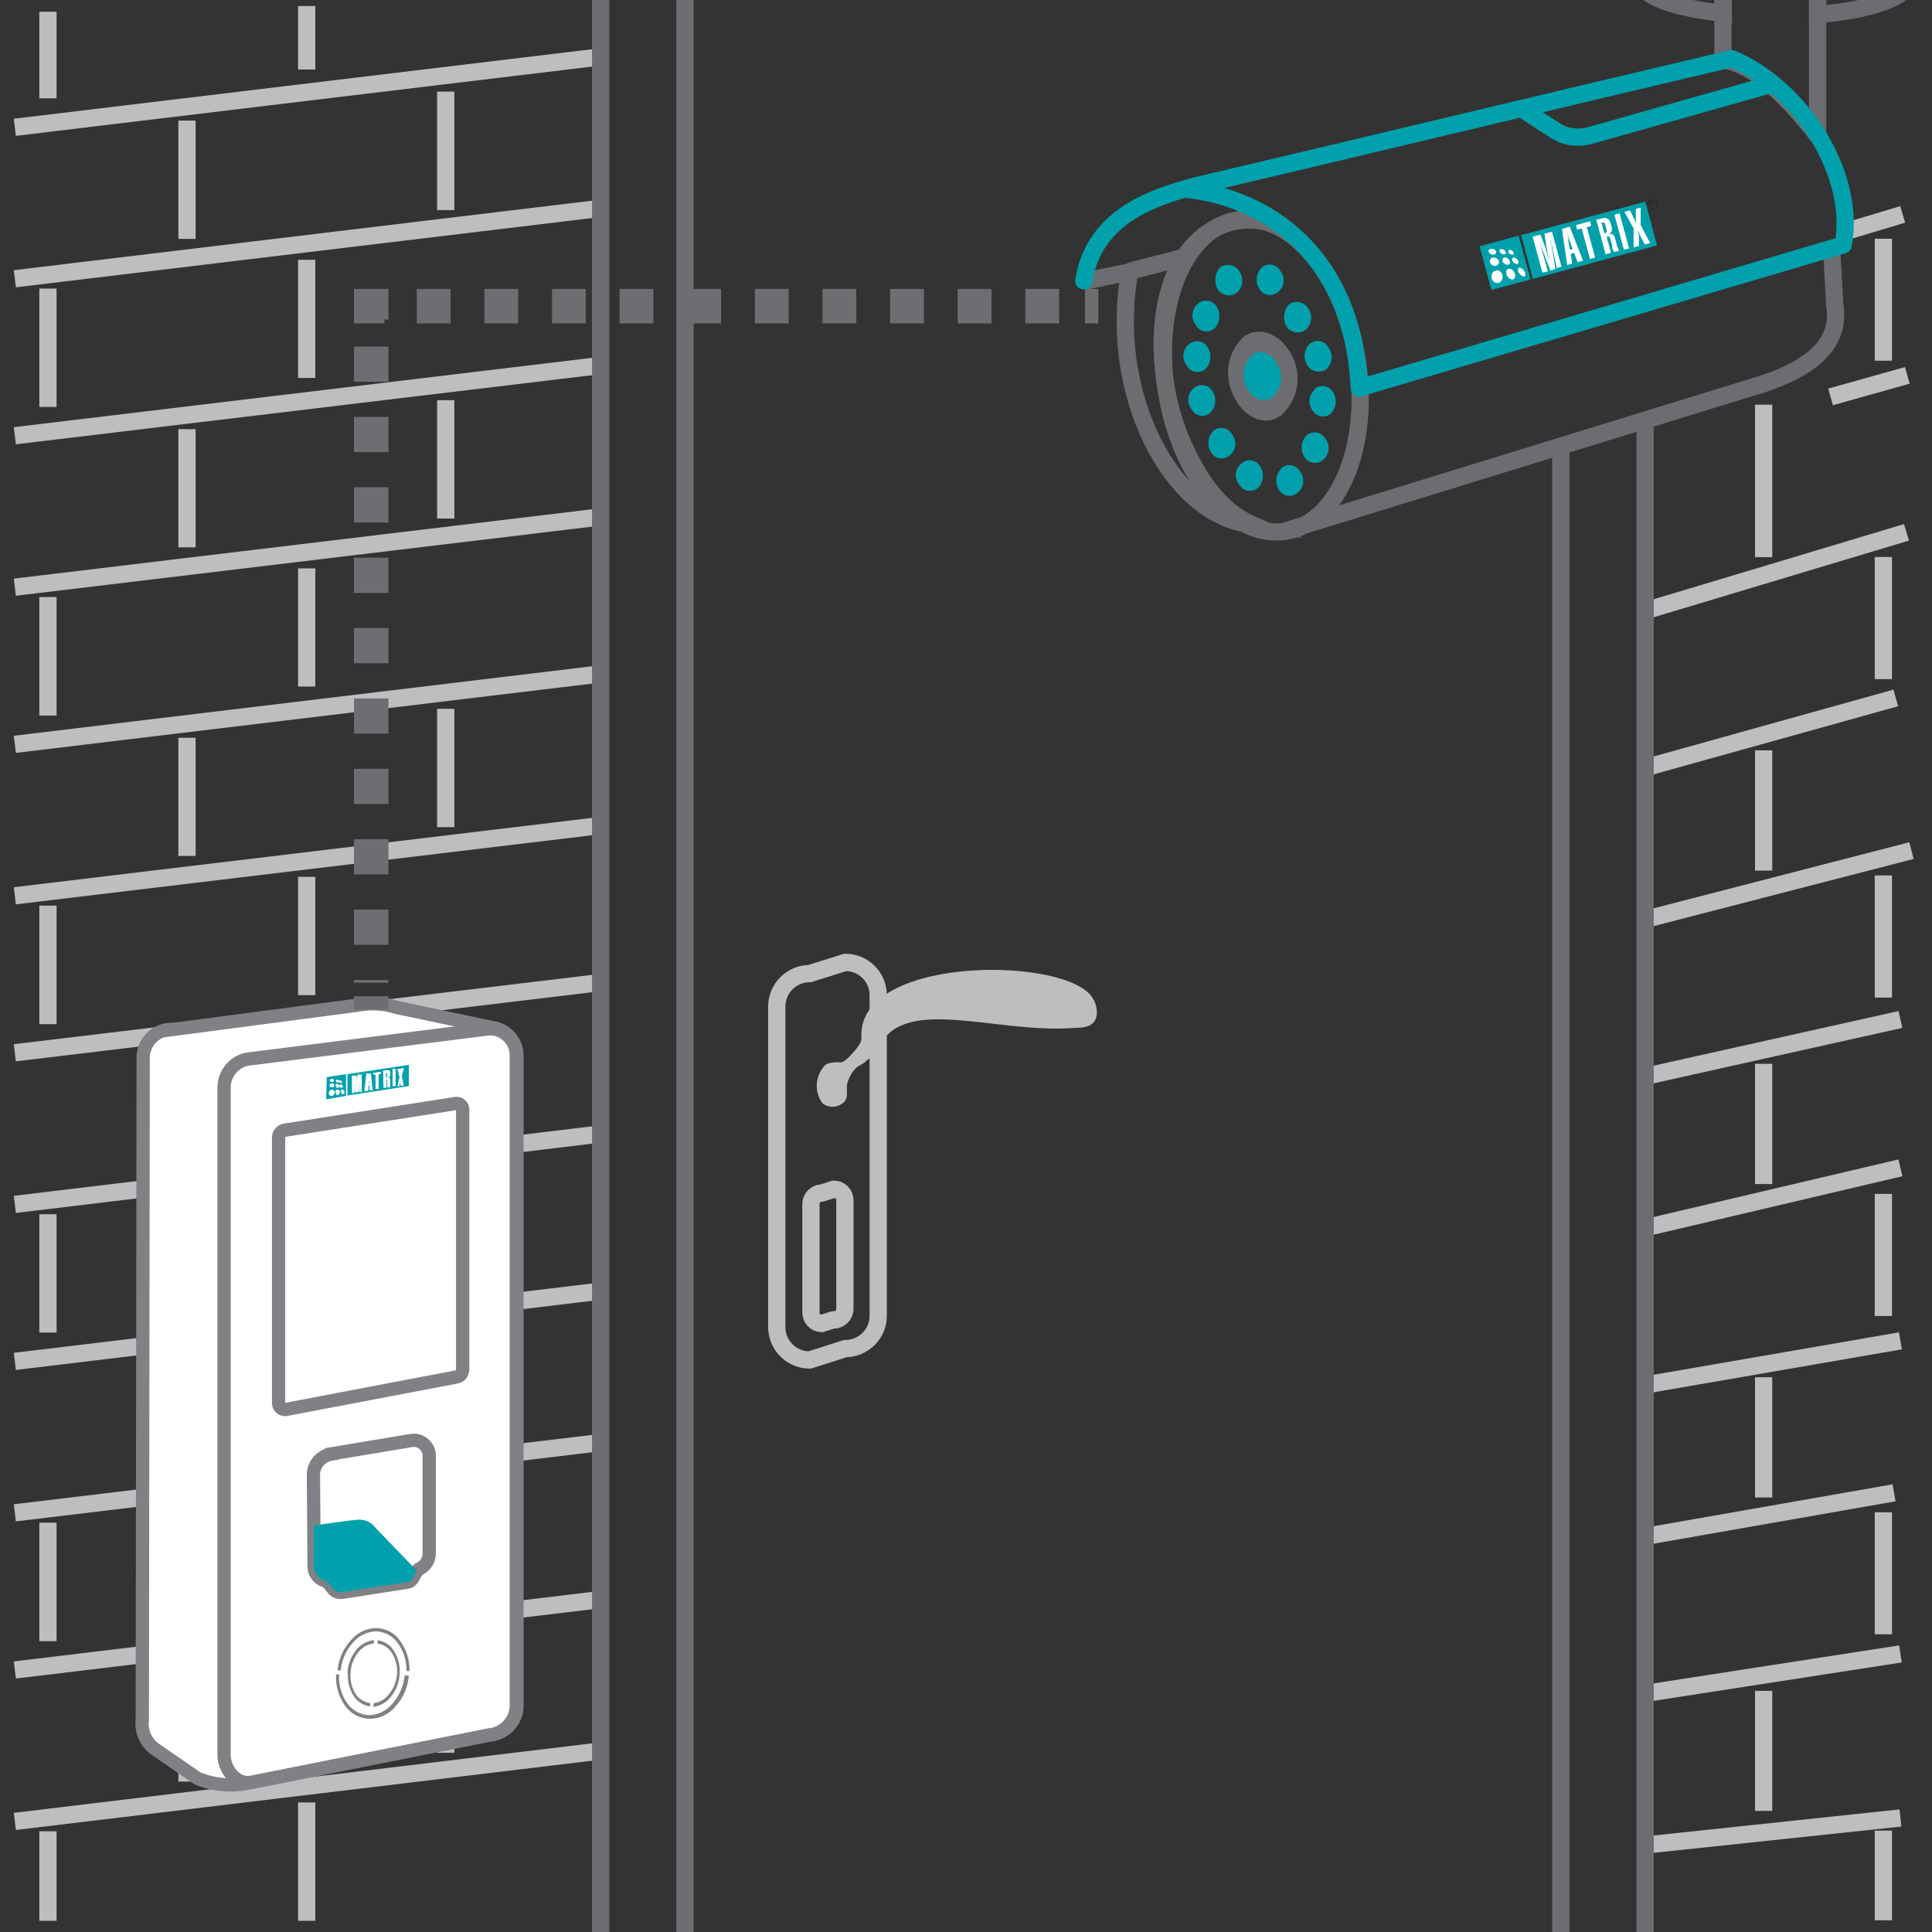<?xml version="1.0" encoding="UTF-8"?>
<!-- Generator: Adobe Illustrator 25.2.1, SVG Export Plug-In . SVG Version: 6.00 Build 0)  -->
<svg xmlns="http://www.w3.org/2000/svg" xmlns:xlink="http://www.w3.org/1999/xlink" version="1.1" id="Layer_1" x="0px" y="0px" viewBox="0 0 112 112" style="enable-background:new 0 0 112 112;" xml:space="preserve">
<rect x="0" y="0" width="112" height="112" fill="#333333" stroke="none"/>
<style type="text/css">
	.st0{clip-path:url(#SVGID_2_);}
	.st1{fill:none;stroke:#BCBEC0;stroke-miterlimit:10;}
	.st2{fill:#FFFFFF;stroke:#808184;stroke-width:0.77;stroke-miterlimit:10;}
	.st3{fill:none;stroke:#808184;stroke-width:0.77;stroke-miterlimit:10;}
	.st4{fill-rule:evenodd;clip-rule:evenodd;fill:#00A1AD;}
	.st5{fill:#808184;}
	.st6{fill-rule:evenodd;clip-rule:evenodd;fill:#00A1AC;}
	.st7{fill-rule:evenodd;clip-rule:evenodd;fill:#FEFEFE;}
	.st8{fill:none;stroke:#6D6E71;stroke-miterlimit:10;}
	.st9{fill:none;stroke:#6D6E71;stroke-width:2;stroke-miterlimit:10;}
	.st10{fill:none;stroke:#6D6E71;stroke-width:2;stroke-miterlimit:10;stroke-dasharray:1.96,1.96;}
	.st11{fill:none;stroke:#6D6E71;stroke-width:2;stroke-miterlimit:10;stroke-dasharray:2.04,2.04;}
	.st12{fill-rule:evenodd;clip-rule:evenodd;fill:#BCBEC0;}
	.st13{fill:none;stroke:#6C6D70;stroke-miterlimit:10;}
	.st14{fill:#00A1AC;}
	.st15{fill:#6C6D70;}
	.st16{fill:none;stroke:#00A1AC;stroke-linecap:round;stroke-linejoin:round;}
	.st17{fill-rule:evenodd;clip-rule:evenodd;fill:#00A0AB;}
	.st18{fill-rule:evenodd;clip-rule:evenodd;fill:#FFFFFF;}
	.st19{fill-rule:evenodd;clip-rule:evenodd;fill:#231F20;}
</style>
<g>
	<defs>
		<rect id="SVGID_1_" x="-0.59" width="112.1" height="112.1"></rect>
	</defs>
	<clipPath id="SVGID_2_">
		<use xlink:href="#SVGID_1_" style="overflow:visible;"></use>
	</clipPath>
	<g class="st0">
		<line class="st1" x1="34.71" y1="3.31" x2="0.86" y2="7.38"></line>
		<line class="st1" x1="10.84" y1="13.85" x2="10.84" y2="6.99"></line>
		<line class="st1" x1="25.84" y1="12.18" x2="25.84" y2="5.31"></line>
		<line class="st1" x1="2.78" y1="5.7" x2="2.78" y2="0.68"></line>
		<line class="st1" x1="17.78" y1="4.03" x2="17.78" y2="0.35"></line>
		<line class="st1" x1="34.71" y1="12.09" x2="0.86" y2="16.16"></line>
		<line class="st1" x1="34.71" y1="21.2" x2="0.86" y2="25.26"></line>
		<line class="st1" x1="10.84" y1="31.73" x2="10.84" y2="24.88"></line>
		<line class="st1" x1="25.84" y1="30.06" x2="25.84" y2="23.2"></line>
		<line class="st1" x1="2.78" y1="23.59" x2="2.78" y2="16.73"></line>
		<line class="st1" x1="17.78" y1="21.91" x2="17.78" y2="15.06"></line>
		<line class="st1" x1="34.71" y1="29.98" x2="0.86" y2="34.04"></line>
		<line class="st1" x1="34.71" y1="39.08" x2="0.86" y2="43.15"></line>
		<line class="st1" x1="10.84" y1="49.62" x2="10.84" y2="42.77"></line>
		<line class="st1" x1="25.84" y1="47.95" x2="25.84" y2="41.09"></line>
		<line class="st1" x1="2.78" y1="41.48" x2="2.78" y2="34.61"></line>
		<line class="st1" x1="17.78" y1="39.8" x2="17.78" y2="32.95"></line>
		<line class="st1" x1="34.71" y1="47.87" x2="0.86" y2="51.93"></line>
		<line class="st1" x1="34.71" y1="56.97" x2="0.86" y2="61.03"></line>
		<line class="st1" x1="10.84" y1="67.51" x2="10.84" y2="60.65"></line>
		<line class="st1" x1="25.84" y1="65.84" x2="25.84" y2="58.97"></line>
		<line class="st1" x1="2.78" y1="59.37" x2="2.78" y2="52.5"></line>
		<line class="st1" x1="17.78" y1="57.69" x2="17.78" y2="50.83"></line>
		<line class="st1" x1="34.71" y1="65.75" x2="0.86" y2="69.82"></line>
		<line class="st1" x1="34.71" y1="74.86" x2="0.86" y2="78.92"></line>
		<line class="st1" x1="10.84" y1="85.39" x2="10.84" y2="78.54"></line>
		<line class="st1" x1="25.84" y1="83.72" x2="25.84" y2="76.86"></line>
		<line class="st1" x1="2.78" y1="77.25" x2="2.78" y2="70.39"></line>
		<line class="st1" x1="17.78" y1="75.57" x2="17.78" y2="68.72"></line>
		<line class="st1" x1="34.71" y1="83.64" x2="0.86" y2="87.7"></line>
		<line class="st1" x1="34.71" y1="92.74" x2="0.86" y2="96.81"></line>
		<line class="st1" x1="10.84" y1="103.28" x2="10.84" y2="96.42"></line>
		<line class="st1" x1="25.84" y1="101.61" x2="25.84" y2="94.75"></line>
		<line class="st1" x1="2.78" y1="95.14" x2="2.78" y2="88.27"></line>
		<line class="st1" x1="17.78" y1="93.46" x2="17.78" y2="86.6"></line>
		<line class="st1" x1="34.71" y1="101.52" x2="0.86" y2="105.59"></line>
		<line class="st1" x1="2.78" y1="111.35" x2="2.78" y2="106.16"></line>
		<line class="st1" x1="17.78" y1="111.35" x2="17.78" y2="104.49"></line>
		<path class="st2" d="M9.88,59.7l10.93-1.44c0.74-0.13,1.5-0.08,2.22,0.15l5.56,1.17c0.81,0.13,1.4,0.84,1.38,1.66v37.72    c-0.05,0.88-0.75,1.57-1.63,1.63l-13.76,2.74c-1.05,0.25-2.14,0.17-3.14-0.24l-2.52-1.74c-0.5-0.4-0.75-1.03-0.67-1.66L8.3,61.26    c0.04-0.86,0.72-1.55,1.58-1.59V59.7z"></path>
		<path class="st3" d="M16.56,65.51l9.87-1.54c0.19-0.02,0.37,0.12,0.39,0.31c0,0.02,0,0.04,0,0.06v15.09    c-0.02,0.21-0.18,0.38-0.39,0.4l-9.87,1.88c-0.2,0.02-0.38-0.13-0.41-0.33c0-0.02,0-0.03,0-0.05V65.91    C16.18,65.69,16.35,65.52,16.56,65.51z"></path>
		<path class="st3" d="M14.58,61.37l13.76-1.73c0.85-0.03,1.56,0.63,1.59,1.48c0,0.04,0,0.07,0,0.11v37.72    c-0.05,0.86-0.73,1.56-1.59,1.63l-13.76,2.74c-0.86,0.17-1.59-0.72-1.59-1.59V62.96C13.04,62.1,13.72,61.41,14.58,61.37z"></path>
		<path class="st3" d="M19.22,84.28l4.61-0.77c0.49-0.09,0.95,0.24,1.04,0.73c0.01,0.07,0.02,0.14,0.01,0.22V90    c0.02,0.37-0.17,0.73-0.5,0.91c-0.38,0.16-0.37,0.77-0.77,0.81l-3.72,0.58c-0.68,0.11-0.59-0.5-1.11-0.68    c-0.33-0.12-0.55-0.42-0.57-0.77l-0.04-5.37c0.01-0.6,0.46-1.1,1.05-1.19L19.22,84.28z"></path>
		<path class="st4" d="M24.17,91.06c-0.29,0.26-0.15,0.58-0.57,0.65l-3.72,0.58c-0.68,0.11-0.59-0.5-1.11-0.68    c-0.33-0.12-0.55-0.42-0.57-0.77v-2.41c1.05-0.14,1.95-0.28,2.52-0.33c0.4-0.04,0.8,0.13,1.04,0.46L24.17,91.06z"></path>
		<path class="st5" d="M23.17,97.02c-0.02,0.47-0.19,0.93-0.48,1.31c-0.25,0.34-0.63,0.56-1.04,0.62v-0.21    c0.37-0.05,0.7-0.25,0.92-0.55c0.27-0.34,0.42-0.75,0.45-1.17c0.03-0.41-0.07-0.83-0.29-1.17c-0.18-0.31-0.49-0.52-0.84-0.57    v-0.19c0.4,0.05,0.75,0.28,0.95,0.62c0.25,0.39,0.36,0.85,0.32,1.31H23.17z M19.57,96.83c0.06-0.65,0.33-1.26,0.77-1.74    c0.36-0.44,0.9-0.7,1.47-0.71c0.55,0.01,1.06,0.28,1.38,0.73c0.37,0.51,0.56,1.13,0.55,1.76h-0.18c0.02-0.58-0.16-1.15-0.5-1.62    c-0.29-0.41-0.76-0.66-1.26-0.68c-0.52,0.02-1.01,0.26-1.34,0.65c-0.4,0.45-0.65,1.02-0.71,1.62L19.57,96.83z M23.7,97.14    c-0.05,0.66-0.32,1.29-0.77,1.78c-0.37,0.46-0.94,0.73-1.54,0.72c-0.56-0.02-1.08-0.31-1.4-0.77c-0.36-0.53-0.54-1.16-0.51-1.8    h0.18c-0.04,0.59,0.12,1.18,0.47,1.67c0.29,0.42,0.77,0.67,1.27,0.69c0.53-0.01,1.02-0.26,1.35-0.67c0.4-0.46,0.65-1.04,0.71-1.64    L23.7,97.14z M20.14,97c0.02-0.47,0.19-0.93,0.48-1.31c0.25-0.34,0.63-0.56,1.05-0.61v0.19c-0.37,0.05-0.7,0.24-0.92,0.54    c-0.26,0.34-0.41,0.75-0.43,1.18c-0.03,0.42,0.07,0.83,0.28,1.19c0.19,0.3,0.51,0.5,0.86,0.55v0.19c-0.4-0.05-0.76-0.28-0.97-0.62    c-0.24-0.39-0.36-0.85-0.32-1.31L20.14,97z"></path>
		<path class="st6" d="M20.14,62.27l3.56-0.54v1.23l-3.56,0.55V62.27z M23.07,62.96l0.12-0.51l-0.12-0.48h0.16v0.14l0,0    c0,0.08,0,0.15,0,0.23l0,0c0-0.05,0-0.11,0-0.15s0-0.07,0-0.12l0.04-0.14h0.14l-0.12,0.48l0.12,0.52h-0.15L23.2,62.7    c0,0,0-0.05,0-0.08c0-0.03,0-0.06,0-0.09l0,0c0.01,0.06,0.01,0.12,0,0.18l0,0l-0.05,0.27L23.07,62.96z M22.93,62.96h-0.14v-1h0.14    V62.96z M22.24,62.06h0.16c0.05-0.03,0.12-0.03,0.17,0c0.04,0.03,0.06,0.08,0.05,0.12v0.12c0,0.04-0.01,0.08-0.04,0.12    c-0.03,0.04-0.07,0.06-0.12,0.07l0,0c0.04-0.01,0.08-0.01,0.12,0c0.02,0.03,0.04,0.06,0.04,0.1v0.37c0,0.02,0,0.05,0,0.07h-0.15    c0,0,0,0,0-0.05v-0.35c0.01-0.02,0.01-0.04,0-0.06H22.4v0.48h-0.14L22.24,62.06z M22.47,62.36v-0.15l-0.02-0.02h-0.08v0.29h0.04    c0.01,0,0.03,0,0.04,0c0,0,0,0,0-0.06L22.47,62.36z M21.95,63.13h-0.15v-0.84h-0.13v-0.09l0.41-0.06v0.13h-0.13V63.13z     M21.35,62.82h0.07v-0.25v-0.07c0,0,0-0.07,0-0.12l0,0v0.11c0.01,0.03,0.01,0.07,0,0.1L21.35,62.82z M21.16,63.25l0.12-1.02h0.22    l0.11,0.98h-0.15v-0.28h-0.1v0.28L21.16,63.25z M20.43,63.37v-1.01h0.24l0.04,0.38l0,0l0,0c0,0.1,0,0.21,0,0.31l0,0v-0.18    c0-0.06,0-0.12,0-0.17l0.04-0.4h0.22v1h-0.14v-0.65c0-0.05,0-0.12,0-0.19l0,0v0.14c-0.01,0.04-0.01,0.08,0,0.12l-0.07,0.59h-0.14    c0-0.19-0.04-0.36-0.05-0.48c-0.02-0.12,0-0.25,0-0.33l0,0v0.12c0,0.05,0,0.1,0,0.15v0.55L20.43,63.37z M19.27,62.54    c0.05,0.01,0.09,0.05,0.09,0.1c0,0.04-0.04,0.08-0.08,0.08c-0.01,0-0.02,0-0.03-0.01c-0.05,0-0.12-0.05-0.1-0.1    C19.17,62.57,19.21,62.54,19.27,62.54z M19.27,62.8c0.06,0.01,0.1,0.06,0.11,0.12c0,0.06-0.04,0.11-0.1,0.11    c-0.01,0-0.02,0-0.04,0c-0.05,0.01-0.1-0.03-0.11-0.09c0-0.01,0-0.02,0-0.03C19.14,62.84,19.21,62.8,19.27,62.8z M19.27,63.17    c0.08,0.01,0.14,0.08,0.13,0.15c0,0.1-0.06,0.18-0.15,0.21c-0.08,0.01-0.15-0.05-0.16-0.13c0-0.01,0-0.03,0-0.04    C19.1,63.25,19.18,63.17,19.27,63.17z M19.57,62.6c0.05,0,0.09,0.04,0.1,0.08c0,0.03-0.02,0.06-0.05,0.07c-0.01,0-0.01,0-0.02,0    c-0.05,0-0.1-0.05-0.1-0.09c-0.01-0.03,0.01-0.06,0.04-0.06C19.55,62.59,19.56,62.59,19.57,62.6z M19.57,62.84    c0.05,0,0.09,0.05,0.11,0.12c0.02,0.06,0,0.09-0.08,0.09c-0.06,0-0.11-0.05-0.11-0.11c0-0.01,0-0.01,0-0.02    c-0.01-0.04,0.01-0.07,0.05-0.08C19.54,62.83,19.55,62.83,19.57,62.84z M19.57,63.16c0.07,0,0.12,0.07,0.13,0.14    c0.01,0.08-0.03,0.15-0.1,0.18c-0.07,0-0.12-0.07-0.12-0.17C19.46,63.24,19.5,63.17,19.57,63.16z M19.74,62.64    c0,0,0.07,0,0.08,0.08s0,0.07-0.05,0.05c-0.05,0-0.08-0.04-0.08-0.08c-0.01-0.02-0.01-0.04,0.01-0.05    C19.7,62.63,19.72,62.63,19.74,62.64z M19.77,62.87c0.05,0.01,0.09,0.04,0.1,0.09c0,0.06,0,0.1-0.04,0.1    c-0.06-0.01-0.11-0.05-0.12-0.11C19.72,62.89,19.72,62.87,19.77,62.87z M19.84,63.16c0.06,0,0.1,0.05,0.12,0.12    c0.03,0.06,0.01,0.12-0.05,0.15c-0.05,0-0.11-0.06-0.12-0.14C19.77,63.22,19.79,63.16,19.84,63.16z M18.94,62.44l1.12-0.17v1.26    l-1.15,0.2L18.94,62.44z"></path>
		<path class="st7" d="M19.81,63.16c0.06,0,0.1,0.05,0.12,0.12c0.03,0.06,0.01,0.12-0.05,0.15c-0.05,0-0.11-0.06-0.12-0.14    C19.74,63.22,19.76,63.16,19.81,63.16z M19.74,62.87c0.05,0.01,0.09,0.04,0.1,0.09c0,0.06,0,0.1-0.04,0.1    c-0.06-0.01-0.11-0.05-0.12-0.11C19.69,62.89,19.69,62.87,19.74,62.87z M19.7,62.64c0,0,0.07,0,0.08,0.08s0,0.07-0.05,0.05    c-0.05,0-0.08-0.04-0.08-0.08c-0.01-0.02-0.01-0.04,0.01-0.05C19.67,62.63,19.69,62.63,19.7,62.64z M19.54,63.16    c0.07,0,0.12,0.07,0.13,0.14c0.01,0.08-0.03,0.15-0.1,0.18c-0.07,0-0.12-0.07-0.12-0.17C19.43,63.24,19.47,63.17,19.54,63.16z     M19.54,62.84c0.05,0,0.09,0.05,0.11,0.12c0.02,0.06,0,0.09-0.08,0.09c-0.06,0-0.11-0.05-0.11-0.11c0-0.01,0-0.01,0-0.02    c-0.01-0.04,0.01-0.07,0.05-0.08C19.51,62.83,19.52,62.83,19.54,62.84z M19.54,62.6c0.05,0,0.09,0.04,0.1,0.08    c0,0.03-0.02,0.06-0.05,0.07c-0.01,0-0.01,0-0.02,0c-0.05,0-0.1-0.05-0.1-0.09c-0.01-0.03,0.01-0.06,0.04-0.06    C19.52,62.59,19.53,62.59,19.54,62.6z M19.24,63.17c0.08,0.01,0.14,0.08,0.13,0.15c0,0.1-0.06,0.18-0.15,0.21    c-0.08,0.01-0.15-0.05-0.16-0.13c0-0.01,0-0.03,0-0.04C19.07,63.25,19.15,63.17,19.24,63.17z M19.24,62.8    c0.06,0.01,0.1,0.06,0.11,0.12c0,0.06-0.04,0.11-0.1,0.11c-0.01,0-0.02,0-0.04,0c-0.05,0.01-0.1-0.03-0.11-0.09    c0-0.01,0-0.02,0-0.03C19.11,62.84,19.17,62.8,19.24,62.8z M19.24,62.54c0.05,0.01,0.09,0.05,0.09,0.1c0,0.04-0.04,0.08-0.08,0.08    c-0.01,0-0.02,0-0.03-0.01c-0.05,0-0.12-0.05-0.1-0.1C19.14,62.57,19.18,62.54,19.24,62.54z M20.4,63.37v-1.01h0.24l0.04,0.38l0,0    l0,0c0,0.1,0,0.21,0,0.31l0,0v-0.18c0-0.06,0-0.12,0-0.17l0.04-0.4h0.22v1H20.8v-0.65c0-0.05,0-0.12,0-0.19l0,0v0.15    c-0.01,0.04-0.01,0.08,0,0.12l-0.07,0.59h-0.14c0-0.19-0.04-0.36-0.05-0.48c-0.02-0.12,0-0.25,0-0.33l0,0v0.12    c0,0.05,0,0.1,0,0.15v0.55L20.4,63.37z M21.12,63.25l0.12-1.02h0.22l0.11,0.98h-0.15v-0.28h-0.1v0.28L21.12,63.25z M21.32,62.82    h0.07v-0.25v-0.07c0,0,0-0.07,0-0.12l0,0v0.11c0.01,0.03,0.01,0.07,0,0.1L21.32,62.82z M21.92,63.13h-0.15v-0.84h-0.13v-0.09    l0.41-0.06v0.13h-0.13V63.13z M22.44,62.36v-0.15l0.01-0.02h-0.08v0.29h0.04c0.01,0,0.03,0,0.04,0c0,0,0,0,0-0.06L22.44,62.36z     M22.21,62.06h0.16c0.05-0.03,0.12-0.03,0.17,0c0.04,0.03,0.06,0.08,0.05,0.12v0.12c0,0.04-0.01,0.08-0.04,0.12    c-0.03,0.04-0.07,0.06-0.12,0.07l0,0c0.04-0.01,0.08-0.01,0.12,0c0.02,0.03,0.04,0.06,0.04,0.1v0.37c0,0.02,0,0.05,0,0.07h-0.15    c0,0,0,0,0-0.05v-0.35c0.01-0.02,0.01-0.04,0-0.06h-0.07v0.48h-0.14L22.21,62.06z M22.9,62.96h-0.14v-1h0.14V62.96z M23.04,62.96    l0.12-0.51l-0.12-0.48h0.16v0.14l0,0c0,0.08,0,0.15,0,0.23l0,0c0-0.05,0-0.11,0-0.15s0-0.07,0-0.12l0.04-0.14h0.14l-0.12,0.48    l0.12,0.52h-0.15l-0.05-0.24c0,0,0-0.05,0-0.08c0-0.03,0-0.06,0-0.09l0,0c0.01,0.06,0.01,0.12,0,0.18l0,0l-0.05,0.27L23.04,62.96z    "></path>
		<line class="st8" x1="34.82" y1="0" x2="34.82" y2="112.1"></line>
		<line class="st8" x1="39.71" y1="0" x2="39.71" y2="112.1"></line>
		<line class="st1" x1="110.3" y1="12.43" x2="106.93" y2="13.44"></line>
		<line class="st1" x1="110.57" y1="21.76" x2="106.12" y2="23.01"></line>
		<line class="st1" x1="102.24" y1="32.3" x2="102.24" y2="23.46"></line>
		<line class="st1" x1="109.18" y1="20.91" x2="109.18" y2="13.84"></line>
		<line class="st1" x1="110.52" y1="30.86" x2="95.37" y2="35.41"></line>
		<line class="st1" x1="109.9" y1="40.46" x2="95.37" y2="44.51"></line>
		<line class="st1" x1="102.24" y1="50.47" x2="102.24" y2="43.5"></line>
		<line class="st1" x1="109.18" y1="39.37" x2="109.18" y2="32.29"></line>
		<line class="st1" x1="110.81" y1="49.31" x2="95.37" y2="53.3"></line>
		<line class="st1" x1="110.17" y1="59.1" x2="95.37" y2="62.4"></line>
		<line class="st1" x1="102.24" y1="68.64" x2="102.24" y2="61.67"></line>
		<line class="st1" x1="109.18" y1="57.83" x2="109.18" y2="50.75"></line>
		<line class="st1" x1="110.17" y1="67.7" x2="95.37" y2="71.18"></line>
		<line class="st1" x1="110.17" y1="77.73" x2="95.37" y2="80.29"></line>
		<line class="st1" x1="102.24" y1="86.81" x2="102.24" y2="79.84"></line>
		<line class="st1" x1="109.18" y1="76.29" x2="109.18" y2="69.21"></line>
		<line class="st1" x1="109.8" y1="86.54" x2="95.37" y2="89.07"></line>
		<line class="st1" x1="110.17" y1="95.88" x2="95.37" y2="98.17"></line>
		<line class="st1" x1="102.24" y1="104.98" x2="102.24" y2="98.02"></line>
		<line class="st1" x1="109.18" y1="94.74" x2="109.18" y2="87.67"></line>
		<line class="st1" x1="110.17" y1="105.39" x2="95.37" y2="106.96"></line>
		<line class="st1" x1="109.18" y1="111.32" x2="109.18" y2="106.12"></line>
		<line class="st8" x1="90.48" y1="25.96" x2="90.48" y2="112.25"></line>
		<line class="st8" x1="95.37" y1="24.33" x2="95.37" y2="112.25"></line>
		<line class="st9" x1="63.67" y1="17.75" x2="62.9" y2="17.75"></line>
		<line class="st10" x1="61.4" y1="17.75" x2="23.04" y2="17.75"></line>
		<polyline class="st9" points="22.29,17.75 21.52,17.75 21.52,18.52   "></polyline>
		<line class="st11" x1="21.52" y1="20.09" x2="21.52" y2="56.97"></line>
		<line class="st9" x1="21.52" y1="57.75" x2="21.52" y2="58.52"></line>
		<path class="st1" d="M49,78.18l-2.06,0.66c-1.06,0-1.91-0.86-1.91-1.91V58.35c0-1.05,0.86-1.91,1.91-1.91L49,55.79    c1.05,0,1.91,0.84,1.91,1.9c0,0,0,0.01,0,0.01v18.59C50.91,77.33,50.05,78.18,49,78.18C49,78.18,49,78.18,49,78.18z"></path>
		<path class="st1" d="M48.31,76.51l-0.69,0.22c-0.34-0.02-0.61-0.3-0.61-0.64V69.8c0-0.36,0.29-0.64,0.64-0.64l0.69-0.22    c0.36,0,0.64,0.29,0.64,0.64v6.29c0,0.36-0.29,0.65-0.64,0.65C48.34,76.51,48.33,76.51,48.31,76.51z"></path>
		<path class="st12" d="M47.67,63.95c-0.47-0.66-0.42-1.55,0.12-2.16c0.2-0.2,0.4-0.18,0.77-0.22c0.09,0,0.25,0.21,0.94-0.6    c0.57-0.65,0.41-0.71,0.44-1.17c0.32-4.44,11.99-4.33,13.41-1.93c0.18,0.29,0.26,0.63,0.23,0.97c-0.13,0.88-1.11,0.71-1.68,0.77    c-4.29,0.22-9.33-1.8-10.85,0.91c-0.61,1.07-0.68,0.77-0.88,1.02c-0.21,0.25-0.67,0.18-1.02,1.16c-0.15,0.44,0.08,0.77-0.18,1.14    C48.64,64.22,48.06,64.27,47.67,63.95C47.67,63.95,47.67,63.95,47.67,63.95z"></path>
		<path class="st13" d="M99.9,0.77c-2.81-0.3-4.76-0.98-4.76-1.83c0-1.1,3.48-2.01,7.75-2.01s7.75,0.91,7.75,2.01    c0,0.87-2.2,1.66-5.27,1.9v-1.22c-1.66-1.13-3.83-1.13-5.49,0L99.9,0.77z"></path>
		<path class="st13" d="M105.37,7.86c-1.9-2.44-3.79-4.15-5.49-4.39v-3.84c1.66-1.13,3.83-1.13,5.49,0V7.86z"></path>
		<path class="st13" d="M106.18,14.39l0.18,3.27c0.3,1.83-0.68,3.41-4.08,4.57l-27.77,8.55"></path>
		<path class="st13" d="M74.88,13.54c-1.65-1.17-3.9-1.02-5.37,0.36c-2.44,2.13-2.86,7.44-0.91,11.89c1.1,2.44,2.36,3.9,3.95,4.61    c-4.61-0.43-8.35-7.56-7.06-14.64l-2.65,0.55"></path>
		<path class="st14" d="M74.26,27.16c0.28-0.27,0.72-0.26,0.99,0.02c0.04,0.05,0.08,0.1,0.11,0.15c0.3,0.37,0.24,0.92-0.12,1.22    c-0.28,0.27-0.73,0.26-1-0.02c-0.04-0.04-0.07-0.08-0.1-0.13c-0.24-0.39-0.19-0.89,0.12-1.22L74.26,27.16z"></path>
		<path class="st14" d="M71.96,26.87c0.28-0.26,0.72-0.25,0.99,0.03c0.04,0.05,0.08,0.1,0.11,0.15c0.24,0.39,0.19,0.89-0.12,1.22    c-0.28,0.26-0.72,0.25-0.99-0.03c-0.04-0.05-0.08-0.1-0.11-0.15C71.53,27.72,71.59,27.18,71.96,26.87z"></path>
		<path class="st14" d="M70.32,25c0.27-0.27,0.71-0.26,0.98,0.01c0.05,0.05,0.09,0.11,0.12,0.17c0.3,0.37,0.25,0.91-0.12,1.21    c0,0,0,0,0,0c-0.29,0.26-0.73,0.25-1-0.04c-0.04-0.04-0.07-0.09-0.1-0.14C69.96,25.83,70.01,25.33,70.32,25z"></path>
		<path class="st14" d="M69.2,22.5c0.29-0.26,0.75-0.24,1.01,0.06c0.03,0.04,0.06,0.08,0.09,0.13c0.24,0.39,0.19,0.89-0.12,1.22    c-0.27,0.27-0.71,0.26-0.98-0.01c-0.05-0.05-0.09-0.11-0.12-0.17C68.78,23.34,68.84,22.8,69.2,22.5z"></path>
		<path class="st14" d="M68.92,19.96c0.29-0.26,0.75-0.24,1.01,0.06c0.03,0.04,0.06,0.08,0.09,0.13c0.24,0.39,0.19,0.89-0.12,1.22    c-0.27,0.27-0.71,0.26-0.98-0.01c-0.05-0.05-0.09-0.11-0.12-0.17C68.49,20.81,68.55,20.27,68.92,19.96z"></path>
		<path class="st14" d="M69.44,17.61c0.29-0.26,0.75-0.24,1.01,0.06c0.03,0.04,0.06,0.08,0.09,0.13c0.24,0.39,0.19,0.89-0.12,1.22    c-0.27,0.27-0.71,0.26-0.98-0.01c-0.05-0.05-0.09-0.11-0.12-0.17C69.02,18.46,69.07,17.91,69.44,17.61z"></path>
		<path class="st14" d="M70.72,15.51c0.34-0.25,0.82-0.19,1.08,0.15c0.01,0.01,0.02,0.02,0.02,0.03c0.3,0.39,0.25,0.95-0.12,1.28    c-0.34,0.25-0.82,0.19-1.08-0.15c-0.01-0.01-0.02-0.02-0.02-0.03C70.37,16.38,70.41,15.87,70.72,15.51z"></path>
		<path class="st14" d="M73.12,15.53c0.28-0.27,0.72-0.26,0.99,0.02c0.04,0.05,0.08,0.1,0.11,0.15c0.3,0.37,0.25,0.92-0.12,1.22    c-0.29,0.26-0.73,0.24-1-0.04c-0.04-0.04-0.07-0.09-0.1-0.14C72.76,16.36,72.81,15.86,73.12,15.53z"></path>
		<path class="st14" d="M74.71,17.66c0.34-0.26,0.82-0.19,1.08,0.15c0.01,0.01,0.01,0.02,0.02,0.03c0.31,0.39,0.25,0.96-0.12,1.28    c-0.34,0.25-0.82,0.19-1.08-0.15c-0.01-0.01-0.02-0.02-0.02-0.03C74.35,18.53,74.4,18.01,74.71,17.66z"></path>
		<path class="st14" d="M75.9,19.96c0.28-0.27,0.72-0.26,0.99,0.02c0.04,0.05,0.08,0.1,0.11,0.15c0.31,0.39,0.25,0.96-0.12,1.28    c-0.35,0.24-0.83,0.15-1.07-0.2c-0.01-0.02-0.02-0.03-0.03-0.05C75.54,20.79,75.59,20.29,75.9,19.96z"></path>
		<path class="st14" d="M76.19,22.56c0.29-0.26,0.73-0.24,1,0.04c0.04,0.04,0.07,0.09,0.1,0.14c0.23,0.39,0.18,0.89-0.12,1.22    c-0.28,0.26-0.73,0.24-0.99-0.04c-0.03-0.04-0.06-0.08-0.09-0.12c-0.28-0.38-0.22-0.9,0.12-1.22L76.19,22.56z"></path>
		<path class="st14" d="M75.73,25.25c0.28-0.26,0.72-0.25,0.99,0.03c0.04,0.05,0.08,0.1,0.11,0.15c0.3,0.37,0.24,0.92-0.12,1.22    c-0.28,0.26-0.72,0.25-0.99-0.03c-0.04-0.05-0.08-0.1-0.11-0.15C75.37,26.09,75.42,25.58,75.73,25.25z"></path>
		<path class="st15" d="M72.12,19.5c0.94-0.64,2.16-0.11,2.77,1.1c0.62,1.17,0.36,2.62-0.64,3.49c-0.88,0.65-2.1,0.18-2.71-1.09    C70.91,21.84,71.14,20.4,72.12,19.5z M72.44,20.21c0.66-0.47,1.49-0.11,1.94,0.77c0.45,0.83,0.29,1.86-0.4,2.51    c-0.66,0.47-1.54,0.1-2-0.81c-0.4-0.82-0.22-1.82,0.45-2.44V20.21z"></path>
		<path class="st14" d="M72.61,20.56c0.51-0.35,1.15-0.08,1.47,0.63c0.34,0.61,0.21,1.38-0.32,1.84c-0.51,0.35-1.15,0.08-1.49-0.56    C71.94,21.83,72.08,21.05,72.61,20.56z"></path>
		
			<ellipse transform="matrix(0.989 -0.149 0.149 0.989 -2.427 11.169)" class="st13" cx="73.14" cy="21.74" rx="5.6" ry="9.13"></ellipse>
		<path class="st16" d="M68.74,10.97c4.69,0.48,9.7,3.79,10.06,11.52l28.05-8.29c0.77-4.02-2.38-9.09-6.46-10.8    c-10.37,2.44-20.73,4.94-31.1,7.38c-2.2,0.61-5.86,1.65-6.46,5.5"></path>
		<line class="st13" x1="68.62" y1="14.92" x2="65.46" y2="15.73"></line>
		<polygon class="st17" points="88.18,13.63 95.38,11.69 96.06,14.23 88.86,16.17 88.18,13.63   "></polygon>
		<path class="st18" d="M94.7,14.33v-1.09l-0.53-0.96l0.32-0.08l0.14,0.28l0,0c0.08,0.15,0.15,0.31,0.2,0.47l0,0    c-0.01-0.1-0.01-0.19,0-0.29c0-0.08,0-0.17,0-0.24v-0.31l0.28-0.07v1.01l0.55,1.04l-0.31,0.08L95.1,13.7l-0.06-0.15    c0-0.06-0.05-0.13-0.08-0.2l0,0c0.03,0.12,0.05,0.24,0.05,0.36l0,0v0.55l-0.29,0.08L94.7,14.33z M94.44,14.4l-0.3,0.08l-0.55-2.03    l0.3-0.08L94.44,14.4z M92.47,12.76l0.36-0.09c0.11-0.05,0.24-0.05,0.35,0c0.1,0.05,0.16,0.15,0.18,0.25l0.07,0.24    c0.03,0.08,0.03,0.17,0,0.25c-0.04,0.08-0.12,0.14-0.2,0.17l0,0c0.08-0.03,0.17-0.03,0.25,0c0.07,0.04,0.11,0.11,0.13,0.18    l0.11,0.41c0,0.09,0.05,0.17,0.08,0.22c0.02,0.05,0.04,0.1,0.08,0.14l-0.31,0.08c-0.02-0.03-0.05-0.07-0.06-0.11    c-0.02-0.06-0.04-0.11-0.05-0.17v-0.09l-0.12-0.44c0-0.04-0.03-0.07-0.06-0.08c-0.04-0.02-0.09-0.02-0.14,0l0,0l0.25,0.94    l-0.31,0.08l-0.55-2.03L92.47,12.76z M93.14,13.33L93.05,13c-0.01-0.04-0.03-0.07-0.05-0.09c-0.03-0.02-0.07-0.02-0.1,0h-0.06    l0.16,0.6h0.06c0,0,0.07,0,0.08-0.06C93.15,13.41,93.15,13.37,93.14,13.33L93.14,13.33z M92.47,14.93l-0.3,0.08l-0.48-1.77    l-0.26,0.07l-0.07-0.26l0.82-0.22l0.07,0.26l-0.26,0.08C91.99,13.18,92.47,14.93,92.47,14.93z M91.02,14.46h0.15l-0.17-0.49    l-0.05-0.15c0-0.05-0.05-0.14-0.08-0.25l0,0c0.01,0.08,0.02,0.15,0.05,0.22c0,0.08,0,0.15,0,0.2l0.09,0.51L91.02,14.46z     M90.85,15.36l-0.3-2.09L91,13.14l0.77,1.97l-0.31,0.08l-0.21-0.53l-0.19,0.05l0.08,0.57L90.85,15.36z M89.4,15.75l-0.55-2.03    l0.45-0.12l0.3,0.77l0,0v0.07c0.07,0.21,0.14,0.42,0.2,0.64l0,0c0-0.13-0.06-0.25-0.08-0.37c-0.02-0.12-0.05-0.24-0.06-0.35    l-0.13-0.81l0.44-0.12l0.55,2.03l-0.28,0.08l-0.22-1.06l0,0c0-0.05,0-0.12-0.05-0.24c-0.05-0.12-0.06-0.24-0.09-0.38l0,0    c0,0.1,0,0.2,0.05,0.3c0.02,0.08,0.04,0.15,0.05,0.23l0.18,1.21l-0.28,0.08c-0.16-0.4-0.29-0.73-0.38-0.98    c-0.09-0.25-0.18-0.48-0.24-0.66l0,0c0,0.07,0.05,0.15,0.08,0.26c0.03,0.11,0.08,0.28,0.08,0.3l0.31,1.13l-0.26,0.07L89.4,15.75z"></path>
		<polygon class="st17" points="85.77,14.27 88.04,13.66 88.73,16.2 86.46,16.81 85.77,14.27   "></polygon>
		<path class="st18" d="M86.49,14.42c0.11,0,0.21,0.07,0.25,0.17c0,0.09-0.05,0.17-0.18,0.17c-0.12,0.01-0.23-0.07-0.27-0.19    C86.29,14.47,86.38,14.41,86.49,14.42z"></path>
		<path class="st18" d="M86.59,14.93c0.14,0,0.26,0.09,0.3,0.21c0.03,0.11-0.04,0.23-0.15,0.26c-0.02,0-0.04,0.01-0.05,0.01    c-0.16,0.02-0.3-0.09-0.32-0.25c-0.01-0.12,0.08-0.23,0.21-0.24C86.58,14.93,86.59,14.93,86.59,14.93z"></path>
		<path class="st18" d="M86.74,15.67c0.17-0.01,0.33,0.11,0.35,0.28c0.06,0.19-0.04,0.39-0.22,0.45c-0.19,0.03-0.37-0.1-0.4-0.29    c0-0.01,0-0.03,0-0.04C86.44,15.89,86.56,15.71,86.74,15.67z"></path>
		<path class="st18" d="M87.05,14.44c0.1,0.01,0.19,0.07,0.24,0.16c0.04,0.08,0,0.15-0.12,0.15c-0.1-0.01-0.19-0.08-0.24-0.17    c0-0.08,0-0.15,0.13-0.14L87.05,14.44z"></path>
		<path class="st18" d="M87.24,14.92c0.12,0.01,0.23,0.09,0.28,0.2c0.05,0.12,0,0.22-0.12,0.23c-0.13,0-0.25-0.09-0.3-0.21    c-0.03-0.08,0-0.17,0.08-0.2C87.2,14.92,87.22,14.92,87.24,14.92z"></path>
		<path class="st18" d="M87.48,15.58c0.15,0,0.28,0.1,0.33,0.25c0.07,0.17,0,0.34-0.11,0.37c-0.11,0.03-0.31-0.1-0.36-0.28    C87.28,15.72,87.34,15.59,87.48,15.58z"></path>
		<path class="st18" d="M87.53,14.48c0.09,0.02,0.17,0.07,0.21,0.15c0.05,0.08,0,0.14-0.07,0.14c-0.1-0.01-0.19-0.07-0.23-0.16    C87.45,14.53,87.45,14.48,87.53,14.48z"></path>
		<path class="st18" d="M87.76,14.93c0.11,0.01,0.2,0.08,0.25,0.18c0.05,0.1,0,0.19-0.05,0.2c-0.12-0.01-0.23-0.08-0.28-0.19    C87.63,15,87.68,14.92,87.76,14.93z"></path>
		<path class="st18" d="M88.06,15.51c0.1,0,0.23,0.08,0.31,0.21c0.08,0.13,0.07,0.29,0,0.31c-0.07,0.02-0.26-0.09-0.34-0.25    c-0.08-0.15,0-0.28,0.06-0.28H88.06z"></path>
		<path class="st19" d="M95.71,11.59c0.14-0.04,0.29,0.05,0.33,0.19c0.04,0.14-0.05,0.29-0.19,0.33c-0.14,0.04-0.29-0.05-0.33-0.19    c0,0,0,0,0,0C95.48,11.78,95.56,11.63,95.71,11.59C95.71,11.59,95.71,11.59,95.71,11.59z M95.89,11.65    c-0.06-0.02-0.12-0.02-0.18,0c-0.06,0.01-0.11,0.05-0.14,0.11c-0.02,0.06-0.02,0.12,0,0.18c0.02,0.06,0.06,0.11,0.11,0.14    c0.06,0.02,0.12,0.02,0.18,0c0.06-0.01,0.11-0.05,0.14-0.11c0.02-0.06,0.02-0.12,0-0.18C95.98,11.73,95.95,11.68,95.89,11.65z     M95.72,12l-0.07-0.25h0.11h0.05l0,0v0.04c0,0.02,0,0.04,0,0.05l0,0l0,0l0,0l0.05,0.04H95.8l-0.05-0.05l0,0h-0.05v0.1h-0.05    L95.72,12z M95.72,11.85L95.72,11.85h0.05l0,0l0,0l0,0h-0.06l0,0v0.06L95.72,11.85z"></path>
		<path class="st16" d="M88.23,6.31c0,0,1.74,1.17,2.23,1.43c0.37,0.16,0.78,0.23,1.18,0.21c0.21-0.02,0.42-0.06,0.63-0.12    l10.37-2.93"></path>
	</g>
</g>
</svg>
